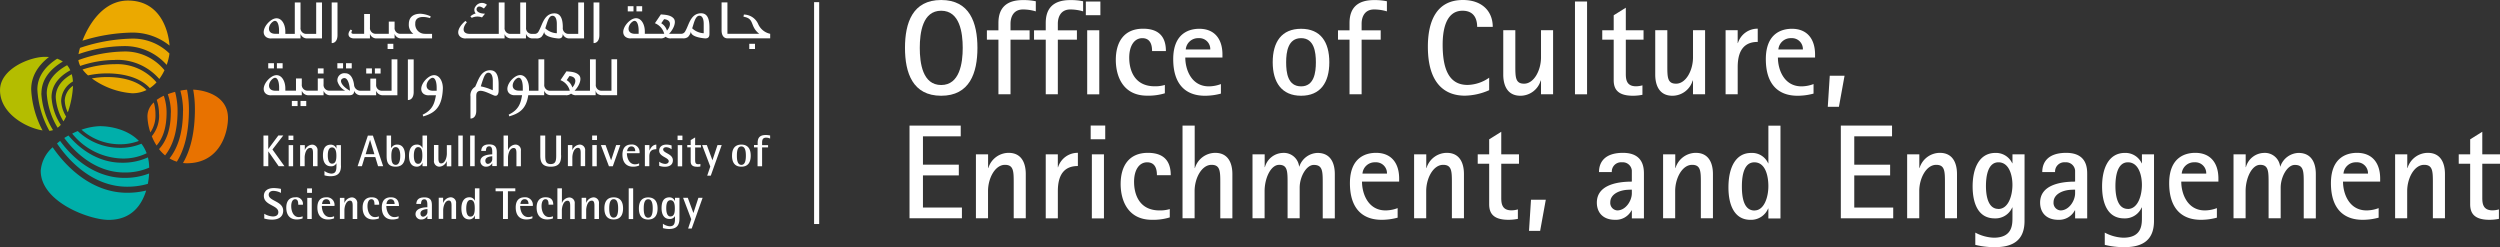 <svg xmlns="http://www.w3.org/2000/svg" width="555" height="54.87" viewBox="0 0 555 54.87">
  <rect x="0" y="0" width="555" height="54.87" fill="#333333" stroke="none"/>
  <g id="Colored_logo" data-name="Colored logo" transform="translate(0.01)">
    <g id="Group_88851" data-name="Group 88851" transform="translate(-0.01 0)">
      <g id="Group_88848" data-name="Group 88848" transform="translate(0 0.124)">
        <g id="Group_88844" data-name="Group 88844" transform="translate(32.731 19.755)">
          <path id="Path_77725" data-name="Path 77725" d="M19.183,19.536a6.663,6.663,0,0,0,1.13-4.025,9.093,9.093,0,0,0-.371-2.631,4.163,4.163,0,0,0-1.412,3.054,11.915,11.915,0,0,0,.653,3.6Z" transform="translate(-18.53 -10.02)" fill="#e87200"/>
          <path id="Path_77726" data-name="Path 77726" d="M25.26,11.26a24.169,24.169,0,0,1,.388,4.325c0,5.385-1.042,9.233-2.648,11.987.265.018.547.053.83.053,7.521,0,9.163-7.009,9.163-10.045,0-4.873-4.979-6.179-7.733-6.3Z" transform="translate(-15.109 -11.26)" fill="#e87200"/>
          <path id="Path_77727" data-name="Path 77727" d="M20.7,16.153a7.148,7.148,0,0,1-1.624,4.873,12.693,12.693,0,0,0,1.059,2.066c1.483-1.695,2.224-4.131,2.224-7.327a11.524,11.524,0,0,0-.618-3.725,9.163,9.163,0,0,0-1.571.918,9.7,9.7,0,0,1,.512,3.2Z" transform="translate(-18.109 -10.663)" fill="#e87200"/>
          <path id="Path_77728" data-name="Path 77728" d="M22.6,16.14c0,3.849-1.042,6.409-2.613,8.121a9.1,9.1,0,0,0,1.342,1.395c1.66-2.083,2.772-5.208,2.772-9.886a16.864,16.864,0,0,0-.547-4.219c-.547.141-1.095.318-1.624.512a12.305,12.305,0,0,1,.689,4.1Z" transform="translate(-17.412 -11.038)" fill="#e87200"/>
          <path id="Path_77729" data-name="Path 77729" d="M24.294,15.958c0,5-1.218,8.333-2.984,10.575a7.109,7.109,0,0,0,1.624.724c1.642-2.613,2.683-6.356,2.683-11.687a23.345,23.345,0,0,0-.424-4.29,11.985,11.985,0,0,0-1.483.212,16.834,16.834,0,0,1,.6,4.484Z" transform="translate(-16.402 -11.245)" fill="#e87200"/>
        </g>
        <g id="Group_88845" data-name="Group 88845" transform="translate(17.39)">
          <path id="Path_77730" data-name="Path 77730" d="M18.014,8.334a12.36,12.36,0,0,1,9.8,4.237,10.985,10.985,0,0,0,1.148-1.942A11.24,11.24,0,0,0,19.744,6.48a30.9,30.9,0,0,0-9.9,1.907,4.417,4.417,0,0,0,.424,1.289,24,24,0,0,1,7.75-1.324Z" transform="translate(-9.84 4.836)" fill="#eba900"/>
          <path id="Path_77731" data-name="Path 77731" d="M29.692,10.062C29.391,6.284,27.4.07,20.458.07c-5.367,0-8.615,5.067-10.1,8.915a39.176,39.176,0,0,1,10.734-1.8,13.084,13.084,0,0,1,8.6,2.878Z" transform="translate(-9.442 -0.07)" fill="#eba900"/>
          <path id="Path_77732" data-name="Path 77732" d="M11.606,10.559a19.736,19.736,0,0,1,4.272-.441c2.348,0,6.815.424,9.427,3.266a8.542,8.542,0,0,0,1.483-1.271,11.417,11.417,0,0,0-9.18-4.043A23.568,23.568,0,0,0,10.37,9.253a8.6,8.6,0,0,0,1.236,1.324Z" transform="translate(-9.434 6.053)" fill="#eba900"/>
          <path id="Path_77733" data-name="Path 77733" d="M23.669,12.568C21.232,10.061,17.154,9.69,15,9.69a18.994,18.994,0,0,0-3.46.3,17.384,17.384,0,0,0,8.968,3.3,7.2,7.2,0,0,0,3.178-.724Z" transform="translate(-8.539 7.293)" fill="#eba900"/>
          <path id="Path_77734" data-name="Path 77734" d="M19.729,6.52a12.4,12.4,0,0,1,9.71,4.166,11.7,11.7,0,0,0,.618-2.525,11.546,11.546,0,0,0-8.6-3.3A38.451,38.451,0,0,0,10.2,6.908,11.994,11.994,0,0,0,9.86,8.3,31.04,31.04,0,0,1,19.711,6.52Z" transform="translate(-9.825 3.596)" fill="#eba900"/>
        </g>
        <g id="Group_88846" data-name="Group 88846" transform="translate(0 12.499)">
          <path id="Path_77735" data-name="Path 77735" d="M5.59,15.077c0-3.142,2.013-5.438,4.749-7.062A6.443,6.443,0,0,0,9.086,7.38c-2.6,1.677-4.4,3.919-4.4,6.832a21.08,21.08,0,0,0,2.666,9.18,3.013,3.013,0,0,0,.812-.159,17.563,17.563,0,0,1-2.6-8.139Z" transform="translate(3.608 -6.974)" fill="#b4bd00"/>
          <path id="Path_77736" data-name="Path 77736" d="M6.929,15.315c0-2.719,1.748-4.661,4.166-5.985A5.118,5.118,0,0,0,10.39,8.2c-2.6,1.43-4.52,3.46-4.52,6.25a16.452,16.452,0,0,0,2.419,7.627,4.788,4.788,0,0,0,.706-.636,12.6,12.6,0,0,1-2.066-6.108Z" transform="translate(4.511 -6.346)" fill="#b4bd00"/>
          <path id="Path_77737" data-name="Path 77737" d="M10.865,7.185a9.423,9.423,0,0,0-.971-.035c-3.16,0-9.9,2.6-9.9,7.4,0,5.137,5.72,8.333,9.445,8.933a21.527,21.527,0,0,1-2.525-9.092c0-3.019,1.589-5.367,3.937-7.2Z" transform="translate(0.01 -7.15)" fill="#b4bd00"/>
          <path id="Path_77738" data-name="Path 77738" d="M8.2,15.315a5.07,5.07,0,0,1,2.613-4.361,7.262,7.262,0,0,0-.265-1.624C8.465,10.5,7,12.172,7,14.45A11.516,11.516,0,0,0,8.712,19.8,8.891,8.891,0,0,0,9.3,18.722,7.263,7.263,0,0,1,8.2,15.315Z" transform="translate(5.376 -5.481)" fill="#b4bd00"/>
          <path id="Path_77739" data-name="Path 77739" d="M8.148,14.2a6.129,6.129,0,0,0,.671,2.489,21.112,21.112,0,0,0,1.148-5.9A4.175,4.175,0,0,0,8.13,14.2Z" transform="translate(6.241 -4.364)" fill="#b4bd00"/>
        </g>
        <g id="Group_88847" data-name="Group 88847" transform="translate(9.039 27.876)">
          <path id="Path_77740" data-name="Path 77740" d="M19.468,20.205a13.582,13.582,0,0,1-9.163-3.725c-.424.177-.83.353-1.236.565a14.722,14.722,0,0,0,11,5.526,11.8,11.8,0,0,0,5.526-1.165,7.89,7.89,0,0,0-1.165-2.119,11.967,11.967,0,0,1-4.961.918Z" transform="translate(-2.079 -15.385)" fill="#00afaa"/>
          <path id="Path_77741" data-name="Path 77741" d="M7.741,18.538a7.747,7.747,0,0,0-2.631,5.19c0,6.973,10.857,10.91,15.077,10.91,4.979,0,7.309-3.16,8.333-6.514a17.778,17.778,0,0,1-4.237.494c-6.956,0-12.746-4.608-16.524-10.1Z" transform="translate(-5.11 -13.824)" fill="#00afaa"/>
          <path id="Path_77742" data-name="Path 77742" d="M14.583,15.86a13.8,13.8,0,0,0-4.343.794,12.773,12.773,0,0,0,8.333,3.231,11.712,11.712,0,0,0,4.4-.741c-2.631-2.736-6.779-3.266-8.4-3.266Z" transform="translate(-1.183 -15.86)" fill="#00afaa"/>
          <path id="Path_77743" data-name="Path 77743" d="M20.834,23.078c-4.926,0-9.057-2.736-11.828-6.038-.318.177-.636.353-.936.547,3.072,4.166,7.733,7.662,13.347,7.662a13.439,13.439,0,0,0,5.508-1.077,10.045,10.045,0,0,0-.282-2.277,13.382,13.382,0,0,1-5.808,1.183Z" transform="translate(-2.844 -14.957)" fill="#00afaa"/>
          <path id="Path_77744" data-name="Path 77744" d="M22.131,25.929c-6,0-11.016-3.743-14.282-8.209-.247.177-.459.371-.689.565,3.531,5.208,8.986,9.6,15.553,9.6a16.111,16.111,0,0,0,4.608-.636,15.64,15.64,0,0,0,.282-2.3A14.9,14.9,0,0,1,22.131,25.929Z" transform="translate(-3.541 -14.436)" fill="#00afaa"/>
        </g>
      </g>
      <rect id="Rectangle_3357" data-name="Rectangle 3357" width="1.13" height="49.256" transform="translate(180.728 0.477)" fill="#fff"/>
      <g id="Group_88849" data-name="Group 88849" transform="translate(58.471 0.53)">
        <path id="Path_77745" data-name="Path 77745" d="M106.38.318V9.339c.777,0,1.289-.636,1.289-1.783V.318ZM86.607,7.291A1.528,1.528,0,0,0,88.143,8.3h3.231V7.291A1.528,1.528,0,0,0,92.91,8.3h.741a1.6,1.6,0,0,0,1.13-.318,2.741,2.741,0,0,0,.653-1.218c-.124,1.042,1.836,1.43,3,1.536,1.042.106,1.095-.565,1.095-1.006A1.528,1.528,0,0,0,101.066,8.3h3.2V.318h-1.289V7.291h-2.066a1.274,1.274,0,0,1-1.359-1.43c0-1.624-.353-3.125-1.836-3.125-2.366,0-2.719,2.648-3.513,3.955a.985.985,0,0,1-1.024.6h-.424a1.274,1.274,0,0,1-1.359-1.43V.318H90.1V7.291H87.984a1.274,1.274,0,0,1-1.359-1.43V.318H85.336V7.291H78.927c-1.889,0-1.589-1.518-.671-2.578l-.318-.3c-1.412,1.148-2.207,2.754-1.042,3.6A1.812,1.812,0,0,0,78.08,8.3h8.545V7.291ZM98.224,5.049v2.1a3.933,3.933,0,0,1-2.56-1.095c.141-.459.247-.794.406-1.271.3-.865.653-1.677,1.395-1.483.53.141.759.883.759,1.748ZM48.244.318V9.339c.777,0,1.289-.636,1.289-1.783V.318ZM41.324,8.3V7.291A1.528,1.528,0,0,0,42.86,8.3H46.09V.318H44.8V7.291H42.683a1.274,1.274,0,0,1-1.359-1.43V.318H40.053V7.291h-2.1V6.779c0-2.1-1.359-3.849-3.266-2.436-1.306.971-2.154,2.807-.971,3.672A1.845,1.845,0,0,0,34.9,8.3ZM36.539,7.273h-.812c-1.889,0-1.66-1.836-.6-2.648.936-.724,1.43.441,1.43,1.96v.689Zm94.292-.124a4.022,4.022,0,0,1-2.56-1.095c.159-.459.247-.794.406-1.289.3-.865.671-1.66,1.395-1.483.53.141.759.883.759,1.748v2.1ZM121.4,4.943l.636-.918c1.765.177,1.483,1.607.636,2.542a2.838,2.838,0,0,0-1.253-1.624Zm-5.031,2.33h-.812c-1.889,0-1.66-1.836-.6-2.648.936-.724,1.43.441,1.43,1.96v.689Zm13.894-4.555c-2.366,0-2.719,2.648-3.513,3.955a1.015,1.015,0,0,1-1.024.6h-2.6c.777-.724,1.8-2.542,1.024-3.425-.724-.794-1.977-.794-2.825-.883l-1.324,1.96a3.486,3.486,0,0,1,2.066,2.348h-4.308V6.761c0-2.1-1.359-3.849-3.266-2.436C113.195,5.3,112.347,7.15,113.53,8a1.812,1.812,0,0,0,1.183.282h6.409a1.618,1.618,0,0,0,1.253-.353,1.664,1.664,0,0,0,1.253.353h2.6a1.6,1.6,0,0,0,1.13-.318,2.741,2.741,0,0,0,.653-1.218c-.124,1.042,1.836,1.43,3,1.536,1.024.106,1.095-.565,1.095-1.006V5.843c0-1.624-.335-3.125-1.836-3.125ZM69.006,7.273a2.111,2.111,0,0,1-2.207-2.3c-.035-1.324,1.289-1.765,3.284-1.183l.141-.388a6.293,6.293,0,0,0-2.242-.583c-1.783,0-2.613.883-2.613,2.3a2.433,2.433,0,0,0,1.006,2.154H63.568a1.274,1.274,0,0,1-1.359-1.43V4.572H60.92v2.7H58.1a1.274,1.274,0,0,1-1.359-1.43V2.878H55.447v4.4H53.134c-.636,0-.583-.371-.335-.724l-.335-.23c-.812.865-.653,1.977.794,1.977h3.478V7.291A1.528,1.528,0,0,0,58.272,8.3h3.937V7.291A1.528,1.528,0,0,0,63.745,8.3h6.779V7.291H69.006ZM142.96,5.19A3.527,3.527,0,0,0,139.747,3l-.088.477c2.578.441,1.306,2.066,3.5,3.8h-7.062V.3H134.8V6.514c0,1.148.512,1.765,1.289,1.765h9.5V7.273A3.748,3.748,0,0,1,142.96,5.19ZM61.926,10.645H60.655V9.5h1.271Zm55.241-8.351H115.9V1.147h1.271Zm-1.924,0h-1.271V1.147h1.271Zm26.976,8.351h-1.271V9.5h1.271ZM79.351,3.725a2.879,2.879,0,0,1,2.26-.088l.671-.83c-1.624-.018-2.136-.777-1.765-1.324.371-.53,1.024-.159,1.518.177l.671-.83a1.681,1.681,0,0,0-2.525.371,1.2,1.2,0,0,0,.035,1.554,2.851,2.851,0,0,0-1.183.653l.3.318Z" transform="translate(-33.079 -0.3)" fill="#fff"/>
        <path id="Path_77746" data-name="Path 77746" d="M90.65,14.423h-.812c-1.889,0-1.66-1.836-.6-2.648.936-.724,1.43.441,1.43,1.96v.689Zm9.763-2.33.618-.918c1.765.177,1.483,1.607.636,2.542A2.838,2.838,0,0,0,100.413,12.093Zm9.939-4.625v6.973h-2.119a1.274,1.274,0,0,1-1.359-1.43V7.468h-1.289v6.973h-3.425c.777-.724,1.8-2.542,1.024-3.425-.706-.794-1.977-.794-2.825-.883l-1.324,1.96a3.416,3.416,0,0,1,2.066,2.348H96.794a1.274,1.274,0,0,1-1.359-1.43V7.468H94.146v6.973h-2.1v-.53c0-2.1-1.359-3.849-3.266-2.436-1.306.971-2.154,2.807-.971,3.672a1.845,1.845,0,0,0,1.183.282h1.518c-.282,1.677-.671,3.231-2.966,4.308l.124.388c1.942-.583,3.76-1.412,4.219-4.7h3.531V14.423a1.55,1.55,0,0,0,1.536,1.006h3.178a1.618,1.618,0,0,0,1.253-.353,1.664,1.664,0,0,0,1.253.353h4.2v-1.2a1.144,1.144,0,0,0,.459.918,1.812,1.812,0,0,0,1.183.282h3.125V7.45h-1.289ZM71.53,14.441h-.812c-1.889,0-1.66-1.836-.6-2.648.936-.724,1.43.441,1.43,1.96v.689Zm1.395-.512c.018-2.1-1.359-3.849-3.266-2.436-1.306.971-2.154,2.807-.971,3.672a1.845,1.845,0,0,0,1.183.282h1.518c-.3,1.677-.671,3.231-2.948,4.308l.124.388c1.942-.583,3.743-1.483,4.219-4.7a12.115,12.115,0,0,0,.141-1.536Zm-34.973.512v-.512c0-2.1-1.359-3.849-3.266-2.436-1.306.971-2.154,2.807-.971,3.672a1.812,1.812,0,0,0,1.183.282h6.709V14.441a1.566,1.566,0,0,0,1.536,1.006h3.3V14.441a1.55,1.55,0,0,0,1.536,1.006h4.149c1.006,0,1.095-.565,1.095-1.006a1.55,1.55,0,0,0,1.536,1.006h3.354V14.441a1.55,1.55,0,0,0,1.536,1.006h3.178V7.468H61.538v6.973H59.472a1.274,1.274,0,0,1-1.359-1.43V11.74H56.824v2.7H54.582a1.414,1.414,0,0,1-1.377-1.377c-.141-.971-.583-2.507-1.977-2.507a1.551,1.551,0,0,0-1.695,1.836,3.458,3.458,0,0,0,1.695,2.03H47.8a1.274,1.274,0,0,1-1.359-1.43V11.722H45.155v2.7H42.966a1.274,1.274,0,0,1-1.359-1.43V11.722H40.317v2.7H37.952Zm12.641-2.666c1.324-.794,1.695,1.871,1.695,2.666C50.575,13.505,49.868,12.217,50.592,11.775ZM36.557,14.441h-.812c-1.889,0-1.66-1.836-.6-2.648.936-.724,1.43.441,1.43,1.96v.689Zm.794-4.961H36.08V8.333h1.271Zm9.092,1.148H45.172V9.48h1.271ZM35.427,9.48H34.156V8.333h1.271Zm17.266,0H51.422V8.333h1.271Zm-1.924,0H49.5V8.333h1.271ZM59.1,10.628H57.831V9.48H59.1Zm-1.924,0H55.906V9.48h1.271ZM42.595,17.848H41.324V16.7h1.271Zm-1.924,0H39.4V16.7H40.67Zm43.341-3.531v-2.1c0-.865-.23-1.607-.777-1.748-.724-.194-1.095.618-1.395,1.483-.159.424-.353,1.059-.494,1.518a11.867,11.867,0,0,1,2.648.865ZM83.465,9.9c1.483,0,1.836,1.5,1.836,3.125v1.43c0,.441-.141,1.412-1.095,1.006-1.13-.477-2.736-1.342-3.46-.865-.477.318-.406.794-.406,1.818v2.436c0,1.148-.512,1.765-1.289,1.765V15.677a2.175,2.175,0,0,1,.971-2.066c.018-.018.053-.035.071-.053.689-1.377,1.2-3.672,3.372-3.672ZM65.157,7.485v9.021c.777,0,1.289-.636,1.289-1.783V7.485H65.157Z" transform="translate(-33.079 5.173)" fill="#fff"/>
        <path id="Path_77747" data-name="Path 77747" d="M38.689,17.1h1.077v.989H38.689Zm.035,2.119h.989v4.7h-.989Zm2.578,0h1.006v1.112h0a1.873,1.873,0,0,1,1.642-1.218,1.215,1.215,0,0,1,1.183,1.359V23.9H44.126V20.97c0-.6-.088-1.13-.6-1.13-.989,0-1.253,1.536-1.253,2.119V23.9H41.266V19.2Zm9.039,4.555c0,1.324-.424,2.348-2.313,2.348a4.542,4.542,0,0,1-1.359-.194V24.96a2.942,2.942,0,0,0,1.5.583c1.042,0,1.165-.724,1.165-1.765v-.512h-.018a1.253,1.253,0,0,1-1.218.653c-1.236,0-1.765-1.006-1.765-2.4s.406-2.4,1.765-2.4A1.289,1.289,0,0,1,49.317,20h.018v-.777h.989v4.555Zm-1.977-.441c.865,0,.953-1.006.953-1.765s-.124-1.836-.953-1.836S47.41,20.74,47.41,21.5c0,.794.159,1.836.953,1.836ZM56.29,17.1h1.13L59.7,23.9h-1.13l-.618-2.03H55.6l-.618,2.03H54.03l2.277-6.8Zm-.477,4.131h1.942l-.953-3.16h-.018Zm5.667-1.377H61.5A1.469,1.469,0,0,1,62.8,19.1c1.271,0,1.765,1.059,1.765,2.472,0,1.73-.847,2.436-2.083,2.436-1.836,0-2.013-1.236-2.013-2.436V17.086h.989v2.772ZM62.487,23.6c.812,0,1.006-1.077,1.006-2.03,0-.83-.194-1.907-1.006-1.907s-.971,1.006-.971,1.907C61.516,22.753,61.657,23.583,62.487,23.6Zm5.95-.477h-.018a1.309,1.309,0,0,1-1.218.883c-1.342,0-1.765-1.112-1.765-2.454,0-1.412.53-2.454,1.765-2.454a1.269,1.269,0,0,1,1.218.759h.018V17.086h1.006V23.9H68.436v-.759Zm-.971.247c.812,0,.936-1.042.936-1.818,0-.83-.071-1.889-.936-1.889-.777,0-.953,1.059-.953,1.889C66.512,22.329,66.653,23.371,67.465,23.371Zm6.338-.6h0a1.837,1.837,0,0,1-1.642,1.236,1.221,1.221,0,0,1-1.183-1.377V19.2h.989v2.948c0,.583.088,1.13.6,1.13.989,0,1.271-1.554,1.271-2.119V19.222h.989v4.7H73.821V22.806Zm2.578-5.685h.989V23.9h-.989Zm2.631,0h1.006V23.9H79.011Zm4.908,6.161H83.9a1.487,1.487,0,0,1-1.324.759,1.2,1.2,0,0,1-1.289-1.183c0-1.448,1.995-1.518,2.631-1.554v-.424c0-.512,0-1.359-.653-1.359-.618,0-.724.477-.759,1.024H81.465c.053-.706.318-1.448,1.8-1.448s1.66.865,1.66,1.783v3.019H83.919v-.653Zm0-1.554c-.406.035-1.536.124-1.536.989,0,.424.247.706.565.706a1.077,1.077,0,0,0,.971-1.13v-.547Zm2.507-4.608h.989v3.231h.018a1.878,1.878,0,0,1,1.66-1.218,1.221,1.221,0,0,1,1.183,1.377v3.443h-.989V20.988c0-.6-.088-1.13-.6-1.13-.989,0-1.271,1.536-1.271,2.119v1.942h-.989V17.1Zm12.782,4.4c0,1.253-.212,2.525-2.313,2.525s-2.313-1.289-2.313-2.525v-4.4h1.095v4.4c0,1.095.071,1.942,1.218,1.942s1.218-.847,1.218-1.942v-4.4H99.19v4.4Zm1.5-2.277h.989v1.112h.018a1.873,1.873,0,0,1,1.642-1.218,1.215,1.215,0,0,1,1.183,1.359v3.425h-.989V20.952c0-.6-.088-1.13-.6-1.13-.989,0-1.253,1.536-1.253,2.119v1.942h-.989v-4.7Zm5.385-2.119h1.077v.989h-1.077Zm.035,2.119h.989v4.7h-.989Zm1.889,0h1.059l1.218,3.354h.018l1.112-3.354h.918l-1.66,4.7h-.865l-1.783-4.7Zm8.527,4.537a3.477,3.477,0,0,1-1.377.265c-1.306,0-2.348-.777-2.348-2.666,0-1.306.53-2.26,1.995-2.26a1.682,1.682,0,0,1,1.8,1.924h-2.807c0,.918.424,2.472,1.818,2.472a2.041,2.041,0,0,0,.9-.212v.459Zm-.883-3.178c0-.371-.124-1.059-.865-1.059s-.918.794-.936,1.059Zm2.154-1.359h.989v1.2h.018c.318-.636.671-1.236,1.518-1.306v1.024c-.953.035-1.554.353-1.554,1.624V23.9H117.8V19.2Zm5.9.936a2.025,2.025,0,0,0-1.183-.459c-.318,0-.671.141-.671.494,0,.847,2.154.936,2.154,2.419,0,1.006-.794,1.43-1.783,1.43a3.947,3.947,0,0,1-1.253-.212v-.918a2.393,2.393,0,0,0,1.306.494c.547,0,.812-.3.812-.6,0-.83-2.119-.989-2.119-2.33,0-.706.459-1.359,1.642-1.359a3.714,3.714,0,0,1,1.112.194v.847Zm1.342-3.037h1.077v.989h-1.077Zm.035,2.119h.989v4.7h-.989Zm5.049,4.731a2.844,2.844,0,0,1-.689.071c-.936,0-1.483-.282-1.483-1.2V19.716h-.759V19.2h.759V18.11l.989-.6v1.712h1.289v.512h-1.289v2.7c0,.689.071,1.024.706,1.024a1.316,1.316,0,0,0,.459-.071v.565Zm2.171,0-1.8-4.749h1.042l1.236,3.354h.018l1.112-3.354h.936L132.433,26h-.794l.689-2.048Zm4.837-2.4c0-1.589.689-2.454,2.066-2.454s2.083.865,2.083,2.454-.689,2.454-2.083,2.454S137.147,23.141,137.147,21.552Zm2.066,2.048c.9,0,1.006-1.183,1.006-2.048s-.106-2.048-1.006-2.048-.989,1.183-.989,2.048S138.33,23.6,139.213,23.6Zm3.619-3.884h-.812V19.2h.812v-.441c0-.865.212-1.783,1.783-1.783a4.549,4.549,0,0,1,.989.106v.689a2.08,2.08,0,0,0-.883-.212c-.812,0-.9.583-.9,1.095v.565h1.324v.512h-1.324v4.184h-1.006V19.734ZM33.11,17.086h1.077V20.1h0l2.242-3.019h1.095l-2.4,3.107L37.788,23.9H36.5l-2.3-3.3h0v3.3H33.128V17.086Z" transform="translate(-33.11 12.467)" fill="#fff"/>
        <path id="Path_77748" data-name="Path 77748" d="M41.75,30.394a3.836,3.836,0,0,1-1.253.23c-1.483,0-2.348-.9-2.348-2.648,0-1.395.636-2.277,1.995-2.277a1.473,1.473,0,0,1,1.695,1.642H40.8c0-.565-.053-1.218-.689-1.218-.565,0-.865.671-.865,1.518,0,1.148.477,2.454,1.695,2.454a2.256,2.256,0,0,0,.83-.177v.459Zm1.024-6.673h1.077v.989H42.774Zm.035,2.1H43.8v4.7h-.989Zm5.967,4.537a3.477,3.477,0,0,1-1.377.265c-1.306,0-2.348-.759-2.348-2.666,0-1.306.53-2.26,1.995-2.26a1.682,1.682,0,0,1,1.8,1.924H46.04c0,.918.406,2.472,1.818,2.472a2.073,2.073,0,0,0,.9-.194v.459Zm-.883-3.178c0-.371-.124-1.059-.865-1.059-.777,0-.918.777-.936,1.059Zm2.154-1.359h1.006v1.112h.018a1.873,1.873,0,0,1,1.642-1.218A1.221,1.221,0,0,1,53.9,27.093v3.425H52.89V27.569c0-.6-.088-1.13-.583-1.13-.989,0-1.253,1.536-1.253,2.119V30.5H50.048V25.8ZM58.7,30.394a3.836,3.836,0,0,1-1.253.23c-1.483,0-2.348-.9-2.348-2.648,0-1.395.636-2.277,1.995-2.277,1.271,0,1.677.671,1.677,1.642H57.727c0-.565-.053-1.218-.689-1.218-.565,0-.865.671-.865,1.518,0,1.148.477,2.454,1.695,2.454a2.256,2.256,0,0,0,.83-.177v.459Zm4.378-.035a3.413,3.413,0,0,1-1.377.265c-1.306,0-2.348-.759-2.348-2.666,0-1.306.53-2.26,2.013-2.26s1.8,1.024,1.8,1.924H60.358c0,.918.424,2.472,1.818,2.472a2.073,2.073,0,0,0,.9-.194v.459Zm-.883-3.178c0-.371-.124-1.059-.865-1.059s-.918.777-.936,1.059Zm7.274,2.683H69.45a1.487,1.487,0,0,1-1.324.759,1.2,1.2,0,0,1-1.289-1.165c0-1.448,2.013-1.536,2.631-1.554V27.5c0-.512,0-1.359-.653-1.359-.618,0-.724.477-.759,1.024H67.013c.053-.706.318-1.448,1.8-1.448s1.66.865,1.66,1.783v3.019H69.467v-.653Zm0-1.554c-.406.035-1.536.124-1.536.989,0,.424.247.706.583.706a1.077,1.077,0,0,0,.971-1.13v-.547ZM71.974,25.8h.989v1.112H73a1.878,1.878,0,0,1,1.66-1.218,1.221,1.221,0,0,1,1.183,1.377V30.5H74.834V27.552c0-.6-.088-1.13-.583-1.13-.989,0-1.271,1.536-1.271,2.119v1.942h-.989v-4.7Zm8.05,3.937h-.018a1.3,1.3,0,0,1-1.218.865c-1.342,0-1.765-1.095-1.765-2.454s.53-2.454,1.765-2.454a1.269,1.269,0,0,1,1.218.759h.018V23.7h1.006v6.8H80.025v-.759Zm-.971.247c.83,0,.936-1.042.936-1.818,0-.812-.071-1.889-.936-1.889-.777,0-.953,1.077-.953,1.889S78.242,29.988,79.054,29.988Zm7.221-5.632h-1.66V23.7h4.378v.653H87.351v6.161H86.257V24.356Zm6.532,6a3.413,3.413,0,0,1-1.377.265c-1.306,0-2.348-.759-2.348-2.666,0-1.306.53-2.26,1.995-2.26a1.682,1.682,0,0,1,1.8,1.924H90.07c0,.918.406,2.472,1.818,2.472a2.073,2.073,0,0,0,.9-.194v.459Zm-.883-3.178c0-.371-.124-1.059-.865-1.059s-.918.777-.936,1.059Zm5.42,3.213a3.836,3.836,0,0,1-1.253.23c-1.483,0-2.366-.9-2.366-2.648,0-1.395.636-2.277,1.995-2.277,1.271,0,1.695.671,1.695,1.642H96.373c0-.565-.053-1.218-.689-1.218-.565,0-.865.671-.865,1.518,0,1.148.494,2.454,1.695,2.454a2.256,2.256,0,0,0,.83-.177v.459Zm1.006-6.673h.989v3.231h.018A1.873,1.873,0,0,1,101,25.733a1.221,1.221,0,0,1,1.183,1.377v3.425h-1.006V27.587c0-.6-.088-1.13-.583-1.13-.989,0-1.271,1.536-1.271,2.119v1.942h-.989V23.7Zm5.367,2.1h1.006v1.112h.018a1.85,1.85,0,0,1,1.642-1.218,1.221,1.221,0,0,1,1.183,1.377v3.425h-1.006V27.569c0-.6-.088-1.13-.583-1.13-.989,0-1.253,1.536-1.253,2.119V30.5h-1.006V25.8Zm5.049,2.348c0-1.589.689-2.454,2.066-2.454s2.083.865,2.083,2.454-.706,2.454-2.083,2.454S108.766,29.758,108.766,28.17Zm2.066,2.048c.883,0,.989-1.183.989-2.048s-.106-2.048-.989-2.048-.989,1.183-.989,2.048S109.949,30.217,110.832,30.217Zm3.337-6.5h.989v6.815h-.989Zm2.26,4.467c0-1.589.689-2.454,2.066-2.454s2.083.865,2.083,2.454-.706,2.454-2.083,2.454S116.428,29.776,116.428,28.187Zm2.066,2.048c.883,0,1.006-1.183,1.006-2.048s-.106-2.048-1.006-2.048-.989,1.183-.989,2.048S117.611,30.235,118.494,30.235Zm6.938.159c0,1.324-.424,2.348-2.313,2.348a5.2,5.2,0,0,1-1.359-.194v-.971a2.945,2.945,0,0,0,1.518.565c1.042,0,1.165-.724,1.165-1.765v-.512h0a1.253,1.253,0,0,1-1.218.653c-1.236,0-1.765-1.024-1.765-2.4s.406-2.4,1.765-2.4a1.27,1.27,0,0,1,1.218.883h0v-.777h.989v4.555Zm-1.977-.441c.865,0,.953-.989.953-1.783s-.106-1.818-.953-1.818-.953,1.024-.953,1.783c0,.794.159,1.836.953,1.836Zm4.59.618-1.8-4.749h1.042l1.236,3.354h.018l1.095-3.354h.936l-2.419,6.815h-.794ZM36.966,24.727a3.787,3.787,0,0,0-1.695-.459c-.6,0-1.024.335-1.024.865,0,1.43,3.213,1.395,3.213,3.531,0,1.43-1.112,1.995-2.472,1.995a6.45,6.45,0,0,1-1.73-.247V29.352a4.163,4.163,0,0,0,1.907.6c.706,0,1.218-.282,1.218-.971,0-1.554-3.213-1.465-3.213-3.584,0-1.095.812-1.748,2.224-1.748a8.619,8.619,0,0,1,1.571.177v.936Z" transform="translate(-33.064 17.573)" fill="#fff"/>
      </g>
      <g id="Group_88850" data-name="Group 88850" transform="translate(200.907)">
        <path id="Path_77749" data-name="Path 77749" d="M113.79,10.628C113.79,5.049,115.485,0,121.823,0s8.05,5.049,8.05,10.628-1.73,10.628-8.05,10.628S113.79,16.189,113.79,10.628Zm8.033,8.245c4.113,0,4.784-4.873,4.784-8.245s-.653-8.245-4.784-8.245-4.749,4.873-4.749,8.245S117.692,18.873,121.823,18.873Z" transform="translate(-113.79 0)" fill="#fff"/>
        <path id="Path_77750" data-name="Path 77750" d="M126.65,8.8h-2.56V6.719h2.56V5.077c0-3.337,1.783-5.067,5.438-5.067a12.976,12.976,0,0,1,2.86.265V2.517a9.95,9.95,0,0,0-2.842-.424c-2.154,0-2.772,1.73-2.772,3.16V6.719h4.237V8.8h-4.237V20.913H126.65V8.8Z" transform="translate(-105.906 0.008)" fill="#fff"/>
        <path id="Path_77751" data-name="Path 77751" d="M132.615,8.8h-2.6V6.719h2.6V5.077c0-3.337,1.783-5.067,5.438-5.067a12.976,12.976,0,0,1,2.86.265V2.517a9.95,9.95,0,0,0-2.842-.424c-2.154,0-2.772,1.73-2.772,3.16V6.719h4.237V8.8H135.3V20.913h-2.683V8.8Zm8.9-8.474h3.231V3.364h-3.231V.328Zm.3,6.391H144.5V20.93h-2.683V6.7Z" transform="translate(-101.367 0.008)" fill="#fff"/>
        <path id="Path_77752" data-name="Path 77752" d="M151.193,17.945a12.535,12.535,0,0,1-3.937.53c-5.438,0-6.956-4.414-6.956-7.944,0-3.972,1.818-6.921,6.055-6.921s5.067,2.631,5.067,4.961H148.35c0-1.077-.212-2.86-2.171-2.86-1.765,0-2.9,1.695-2.9,4.325,0,2.807,1.165,6.356,5.649,6.356a7.181,7.181,0,0,0,2.26-.3v1.854Z" transform="translate(-93.498 2.763)" fill="#fff"/>
        <path id="Path_77753" data-name="Path 77753" d="M158.113,18.008a13.588,13.588,0,0,1-3.549.477c-4.29,0-7.044-2.542-7.044-8.121,0-6.091,3.972-6.744,5.791-6.744,3.46,0,5.137,2.366,5.137,5.7v.689H150.2c0,2.648,1.342,6.391,5.226,6.391a7.646,7.646,0,0,0,2.683-.512v2.119Zm-2.366-9.8a2.429,2.429,0,0,0-2.6-2.507,2.739,2.739,0,0,0-2.842,2.507Z" transform="translate(-87.972 2.771)" fill="#fff"/>
        <path id="Path_77754" data-name="Path 77754" d="M160.03,11.052c0-4.537,1.995-7.432,6.3-7.432s6.267,2.9,6.267,7.432-1.995,7.432-6.267,7.432S160.03,15.537,160.03,11.052Zm6.3,5.349c2.9,0,3.284-3.072,3.284-5.349S169.228,5.7,166.333,5.7s-3.319,3.037-3.319,5.349S163.367,16.4,166.333,16.4Z" transform="translate(-78.396 2.771)" fill="#fff"/>
        <path id="Path_77755" data-name="Path 77755" d="M170.8,8.8h-2.56V6.719h2.56V5.077c0-3.337,1.783-5.067,5.438-5.067a12.976,12.976,0,0,1,2.86.265V2.517a9.95,9.95,0,0,0-2.842-.424c-2.154,0-2.772,1.73-2.772,3.16V6.719h4.237V8.8h-4.237V20.913H170.8V8.8Z" transform="translate(-72.112 0.008)" fill="#fff"/>
        <path id="Path_77756" data-name="Path 77756" d="M193.152,20.02a13.8,13.8,0,0,1-5.4,1.218c-4.537,0-8.209-2.807-8.209-10.857C179.54,4.926,181.323,0,187.326,0c4.2,0,6.62,2.454,6.62,5.967h-3.46c0-1.253-.353-3.584-3.248-3.584-3.884,0-4.414,4.714-4.414,7.521,0,5.155,1.253,8.951,5.526,8.951a8.644,8.644,0,0,0,4.8-1.607V20.02Z" transform="translate(-63.463 0)" fill="#fff"/>
        <path id="Path_77757" data-name="Path 77757" d="M197.388,14.975h-.053a4.7,4.7,0,0,1-4.5,3.372c-3.284,0-3.813-2.931-3.813-4.678V3.8H191.7v7.768c0,2.648,0,4.1,1.942,4.1,2.207,0,3.76-2.984,3.76-5.826V3.8h2.683V18.012h-2.683V14.975Z" transform="translate(-56.206 2.909)" fill="#fff"/>
        <path id="Path_77758" data-name="Path 77758" d="M198.04.19h2.683v20.6H198.04Z" transform="translate(-49.302 0.145)" fill="#fff"/>
        <path id="Path_77759" data-name="Path 77759" d="M210.4,20.3a10.516,10.516,0,0,1-2.118.212c-3.425,0-4.272-1.518-4.272-3.46V8.067H201.47V5.984h2.542V2.647L206.7.97V5.984h3.937V8.067H206.7v7.574c0,1.289.177,2.772,2.26,2.772a5.172,5.172,0,0,0,1.43-.212v2.083Z" transform="translate(-46.677 0.742)" fill="#fff"/>
        <path id="Path_77760" data-name="Path 77760" d="M216.5,14.975h-.053a4.7,4.7,0,0,1-4.5,3.372c-3.284,0-3.813-2.931-3.813-4.678V3.8h2.683v7.768c0,2.648,0,4.1,1.942,4.1,2.207,0,3.76-2.984,3.76-5.826V3.8H219.2V18.012h-2.683V14.975Z" transform="translate(-41.579 2.909)" fill="#fff"/>
        <path id="Path_77761" data-name="Path 77761" d="M216.98,3.945h2.683v2.86h.053a4.544,4.544,0,0,1,4.4-3.2V6.541c-2.419,0-4.449,1.218-4.449,5.579v6.038H216.98Z" transform="translate(-34.805 2.763)" fill="#fff"/>
        <path id="Path_77762" data-name="Path 77762" d="M232.633,18.008a13.588,13.588,0,0,1-3.549.477c-4.29,0-7.044-2.542-7.044-8.121,0-6.091,3.972-6.744,5.791-6.744,3.46,0,5.137,2.366,5.137,5.7v.689h-8.245c0,2.648,1.342,6.391,5.226,6.391a7.646,7.646,0,0,0,2.683-.512v2.119Zm-2.366-9.8a2.429,2.429,0,0,0-2.6-2.507,2.739,2.739,0,0,0-2.842,2.507Z" transform="translate(-30.932 2.771)" fill="#fff"/>
        <path id="Path_77763" data-name="Path 77763" d="M230.271,9.52h3.284l-1.253,6.9H229.83Z" transform="translate(-24.969 7.287)" fill="#fff"/>
        <path id="Path_77764" data-name="Path 77764" d="M114.36,15.8h11.369v2.383h-8.386v6.3h7.962v2.383h-7.962V34h8.651v2.383H114.36V15.78Z" transform="translate(-113.354 12.079)" fill="#fff"/>
        <path id="Path_77765" data-name="Path 77765" d="M122.728,19.555h2.683v3.037h.053a4.733,4.733,0,0,1,4.5-3.372c3.284,0,3.813,2.931,3.813,4.678V33.75H131.1V25.982c0-2.631,0-4.1-1.942-4.1-2.207,0-3.76,2.984-3.76,5.826V33.75H122.71V19.538Z" transform="translate(-106.962 14.712)" fill="#fff"/>
        <path id="Path_77766" data-name="Path 77766" d="M131.49,19.555h2.683v2.86h.053a4.544,4.544,0,0,1,4.4-3.2v2.931c-2.419,0-4.449,1.218-4.449,5.579v6.038H131.49Z" transform="translate(-100.242 14.712)" fill="#fff"/>
        <path id="Path_77767" data-name="Path 77767" d="M137.14,15.79h3.231v3.037H137.14Zm.265,6.391h2.683V36.393H137.4Z" transform="translate(-95.917 12.086)" fill="#fff"/>
        <path id="Path_77768" data-name="Path 77768" d="M151.8,33.555a12.614,12.614,0,0,1-3.937.53c-5.438,0-6.956-4.414-6.956-7.944,0-3.972,1.818-6.921,6.055-6.921s5.067,2.631,5.067,4.961H148.96c0-1.077-.212-2.86-2.172-2.86-1.765,0-2.9,1.695-2.9,4.325,0,2.807,1.165,6.356,5.649,6.356a7.357,7.357,0,0,0,2.277-.3v1.854Z" transform="translate(-93.031 14.712)" fill="#fff"/>
        <path id="Path_77769" data-name="Path 77769" d="M148.708,15.8h2.683v9.427h.053a4.733,4.733,0,0,1,4.5-3.372c3.284,0,3.813,2.931,3.813,4.678v9.851h-2.683V28.615c0-2.63,0-4.1-1.942-4.1-2.207,0-3.76,2.984-3.76,5.826v6.038H148.69V15.78Z" transform="translate(-87.076 12.079)" fill="#fff"/>
        <path id="Path_77770" data-name="Path 77770" d="M157.508,19.548h2.683V22.39h.053a4.249,4.249,0,0,1,3.972-3.16,3.4,3.4,0,0,1,3.619,3.019h.053a4.4,4.4,0,0,1,4.025-3.019c3.337,0,3.849,2.931,3.849,4.678V33.76h-2.683V25.992c0-2.648,0-4.1-1.977-4.1-1.677,0-3.142,2.648-3.142,5.049v6.8h-2.683V25.974c0-2.63,0-4.1-1.871-4.1s-3.231,2.984-3.231,5.826v6.038H157.49V19.53Z" transform="translate(-80.34 14.719)" fill="#fff"/>
        <path id="Path_77771" data-name="Path 77771" d="M180.333,33.608a13.588,13.588,0,0,1-3.549.477c-4.29,0-7.044-2.542-7.044-8.121,0-6.091,3.972-6.744,5.791-6.744,3.46,0,5.137,2.348,5.137,5.7v.689h-8.245c0,2.648,1.342,6.391,5.226,6.391a7.646,7.646,0,0,0,2.683-.512v2.119Zm-2.366-9.781a2.429,2.429,0,0,0-2.6-2.507,2.739,2.739,0,0,0-2.842,2.507Z" transform="translate(-70.964 14.712)" fill="#fff"/>
        <path id="Path_77772" data-name="Path 77772" d="M177.828,19.555h2.683v3.037h.053a4.733,4.733,0,0,1,4.5-3.372c3.284,0,3.813,2.931,3.813,4.678V33.75H186.2V25.982c0-2.631,0-4.1-1.942-4.1-2.207,0-3.76,2.984-3.76,5.826V33.75H177.81V19.538Z" transform="translate(-64.787 14.712)" fill="#fff"/>
        <path id="Path_77773" data-name="Path 77773" d="M194.743,35.9a10.516,10.516,0,0,1-2.119.212c-3.425,0-4.272-1.518-4.272-3.46V23.667H185.81V21.584h2.542V18.247l2.683-1.677v5.014h3.937v2.083h-3.937v7.574c0,1.289.177,2.772,2.26,2.772a5.172,5.172,0,0,0,1.43-.212v2.083Z" transform="translate(-58.663 12.683)" fill="#fff"/>
        <path id="Path_77774" data-name="Path 77774" d="M192.7,25.12h3.284l-1.253,6.9H192.26Z" transform="translate(-53.726 19.228)" fill="#fff"/>
        <path id="Path_77775" data-name="Path 77775" d="M208.54,32h-.053a3.927,3.927,0,0,1-3.672,2.083c-2.648,0-4.025-1.607-4.025-3.813,0-3.76,4.149-4.661,7.768-4.661V23.139a2.014,2.014,0,0,0-2.171-1.818,2.065,2.065,0,0,0-2.277,2.171h-2.842c0-2.26,1.342-4.272,5.314-4.272,4.661,0,4.661,3.5,4.661,4.784v9.763h-2.683V32Zm-.53-4.59c-2.119,0-4.237.953-4.237,2.772A1.664,1.664,0,0,0,205.327,32c1.854,0,3.231-2.119,3.231-3.8v-.812h-.53Z" transform="translate(-47.197 14.712)" fill="#fff"/>
        <path id="Path_77776" data-name="Path 77776" d="M209.138,19.555h2.683v3.037h.053a4.733,4.733,0,0,1,4.5-3.372c3.284,0,3.813,2.931,3.813,4.678V33.75h-2.683V25.982c0-2.631,0-4.1-1.942-4.1-2.207,0-3.76,2.984-3.76,5.826V33.75H209.12V19.538Z" transform="translate(-40.821 14.712)" fill="#fff"/>
        <path id="Path_77777" data-name="Path 77777" d="M226.2,34.2h-.053a4.106,4.106,0,0,1-3.937,2.507c-3.46,0-4.873-3.142-4.873-7.185,0-4.714,1.783-7.662,5.014-7.662a3.9,3.9,0,0,1,3.8,2.3h.053V15.8h2.683V36.4H226.2V34.231Zm-3.072.424c2.171,0,3.072-3.019,3.072-5.367,0-2.472-.724-5.314-3.107-5.314-2.083,0-2.772,2.366-2.772,5.349,0,2.154.3,5.349,2.807,5.349Z" transform="translate(-34.529 12.094)" fill="#fff"/>
        <path id="Path_77778" data-name="Path 77778" d="M231.47,15.8h11.369v2.383h-8.386v6.3h7.962v2.383h-7.962V34H243.1v2.383H231.47V15.78Z" transform="translate(-23.713 12.079)" fill="#fff"/>
        <path id="Path_77779" data-name="Path 77779" d="M239.828,19.555h2.683v3.037h.053a4.733,4.733,0,0,1,4.5-3.372c3.284,0,3.813,2.931,3.813,4.678V33.75H248.2V25.982c0-2.631,0-4.1-1.942-4.1-2.207,0-3.76,2.984-3.76,5.826V33.75H239.81V19.538Z" transform="translate(-17.33 14.712)" fill="#fff"/>
        <path id="Path_77780" data-name="Path 77780" d="M259.568,34.324c0,4.113-2.33,5.826-6.567,5.826a17.609,17.609,0,0,1-4.361-.512V36.92a9.4,9.4,0,0,0,4.1,1.13c4.149,0,4.149-2.9,4.149-4.5V31.341h-.053a4.053,4.053,0,0,1-3.9,2.419c-3.725,0-4.89-3.46-4.89-7.1,0-4.025,1.465-7.432,5.067-7.432a3.979,3.979,0,0,1,3.725,2.3h.053V19.548h2.683Zm-5.826-2.648c2.3,0,3.142-3.072,3.142-5.349,0-2.154-.741-5.014-3.107-5.014s-2.772,3.142-2.772,5.279c0,1.871.353,5.067,2.754,5.067Z" transform="translate(-11.03 14.719)" fill="#fff"/>
        <path id="Path_77781" data-name="Path 77781" d="M264.28,32h-.053a3.927,3.927,0,0,1-3.672,2.083c-2.648,0-4.025-1.607-4.025-3.813,0-3.76,4.149-4.661,7.768-4.661V23.139a2.014,2.014,0,0,0-2.172-1.818,2.065,2.065,0,0,0-2.277,2.171h-2.842c0-2.26,1.342-4.272,5.314-4.272,4.661,0,4.661,3.5,4.661,4.784v9.763H264.3V32Zm-.53-4.59c-2.119,0-4.237.953-4.237,2.772A1.664,1.664,0,0,0,261.067,32c1.854,0,3.231-2.119,3.231-3.8v-.812h-.53Z" transform="translate(-4.532 14.712)" fill="#fff"/>
        <path id="Path_77782" data-name="Path 77782" d="M275.848,34.324c0,4.113-2.33,5.826-6.567,5.826a17.609,17.609,0,0,1-4.361-.512V36.92a9.4,9.4,0,0,0,4.1,1.13c4.149,0,4.149-2.9,4.149-4.5V31.341h-.053a4.053,4.053,0,0,1-3.9,2.419c-3.725,0-4.89-3.46-4.89-7.1,0-4.025,1.465-7.432,5.067-7.432a3.979,3.979,0,0,1,3.725,2.3h.053V19.548h2.683Zm-5.826-2.648c2.3,0,3.143-3.072,3.143-5.349,0-2.154-.742-5.014-3.107-5.014s-2.772,3.142-2.772,5.279c0,1.871.353,5.067,2.754,5.067Z" transform="translate(1.431 14.719)" fill="#fff"/>
        <path id="Path_77783" data-name="Path 77783" d="M283.353,33.608a13.588,13.588,0,0,1-3.549.477c-4.29,0-7.044-2.542-7.044-8.121,0-6.091,3.972-6.744,5.791-6.744,3.46,0,5.137,2.348,5.137,5.7v.689h-8.245c0,2.648,1.342,6.391,5.226,6.391a7.646,7.646,0,0,0,2.683-.512v2.119Zm-2.366-9.781a2.429,2.429,0,0,0-2.6-2.507,2.739,2.739,0,0,0-2.842,2.507Z" transform="translate(7.891 14.712)" fill="#fff"/>
        <path id="Path_77784" data-name="Path 77784" d="M280.868,19.548h2.683V22.39h.053a4.249,4.249,0,0,1,3.972-3.16,3.4,3.4,0,0,1,3.619,3.019h.053a4.4,4.4,0,0,1,4.025-3.019c3.337,0,3.849,2.931,3.849,4.678V33.76h-2.683V25.992c0-2.648,0-4.1-1.977-4.1-1.677,0-3.142,2.648-3.142,5.049v6.8h-2.683V25.974c0-2.63,0-4.1-1.871-4.1s-3.231,2.984-3.231,5.826v6.038H280.85V19.53Z" transform="translate(14.084 14.719)" fill="#fff"/>
        <path id="Path_77785" data-name="Path 77785" d="M303.693,33.608a13.588,13.588,0,0,1-3.549.477c-4.29,0-7.044-2.542-7.044-8.121,0-6.091,3.972-6.744,5.791-6.744,3.46,0,5.137,2.348,5.137,5.7v.689h-8.245c0,2.648,1.342,6.391,5.226,6.391a7.645,7.645,0,0,0,2.683-.512v2.119Zm-2.366-9.781a2.429,2.429,0,0,0-2.6-2.507,2.739,2.739,0,0,0-2.842,2.507Z" transform="translate(23.46 14.712)" fill="#fff"/>
        <path id="Path_77786" data-name="Path 77786" d="M301.188,19.555h2.683v3.037h.053a4.733,4.733,0,0,1,4.5-3.372c3.284,0,3.813,2.931,3.813,4.678V33.75h-2.683V25.982c0-2.631,0-4.1-1.942-4.1-2.207,0-3.76,2.984-3.76,5.826V33.75H301.17V19.538Z" transform="translate(29.637 14.712)" fill="#fff"/>
        <path id="Path_77787" data-name="Path 77787" d="M318.1,35.9a10.516,10.516,0,0,1-2.119.212c-3.425,0-4.272-1.518-4.272-3.46V23.667H309.17V21.584h2.542V18.247L314.4,16.57v5.014h3.937v2.083H314.4v7.574c0,1.289.177,2.772,2.26,2.772a5.171,5.171,0,0,0,1.43-.212v2.083Z" transform="translate(35.761 12.683)" fill="#fff"/>
      </g>
    </g>
  </g>
</svg>
